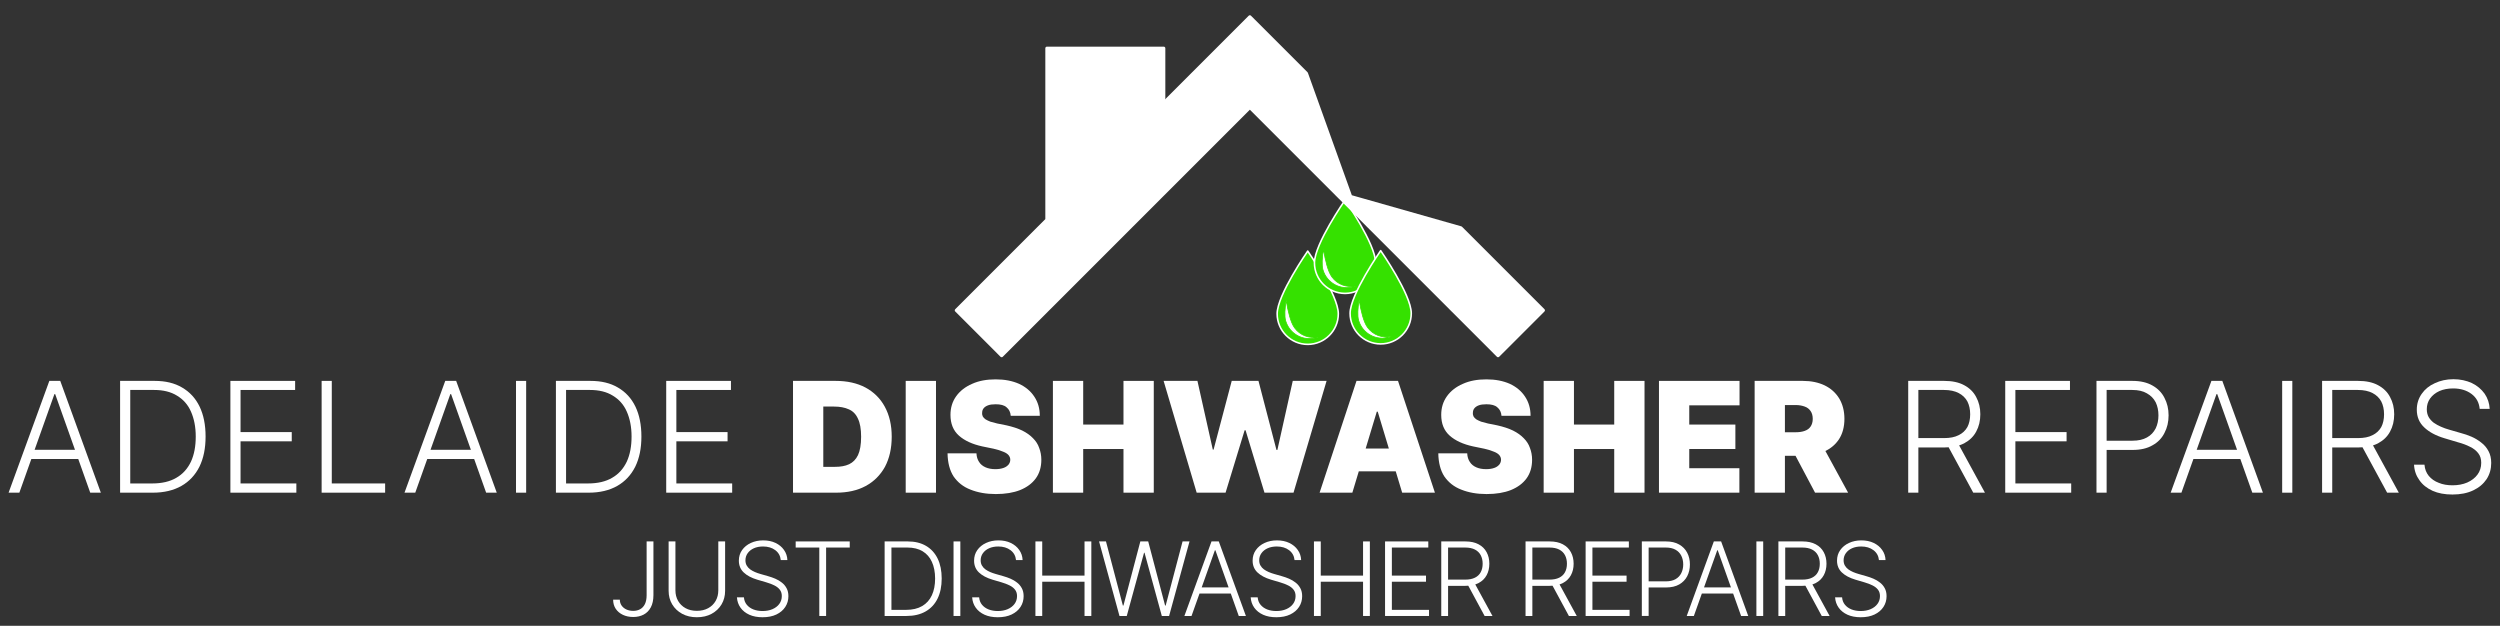 <svg xmlns="http://www.w3.org/2000/svg" xmlns:xlink="http://www.w3.org/1999/xlink" xmlns:serif="http://www.serif.com/" width="100%" height="100%" viewBox="0 0 3252 814" xml:space="preserve" style="fill-rule:evenodd;clip-rule:evenodd;stroke-linecap:round;stroke-linejoin:round;stroke-miterlimit:1.5;"><rect x="0" y="0" width="3252" height="814" fill="#333333" stroke="none"/>  <rect id="Artboard1" x="0" y="0" width="3251.84" height="813.917" style="fill:none;"></rect>  <g>    <g transform="matrix(6.463,0,0,6.463,-612.063,313.614)">      <g transform="matrix(30.946,0,0,30.946,95.565,50.636)">        <path d="M0.098,-0l-0.07,-0l0.265,-0.727l0.071,-0l0.264,0.727l-0.069,-0l-0.228,-0.641l-0.005,0l-0.228,0.641Zm0.05,-0.279l0.361,0l-0,0.06l-0.361,-0l-0,-0.06Z" style="fill:#fff;fill-rule:nonzero;"></path>      </g>      <g transform="matrix(30.946,0,0,30.946,115.873,50.636)">        <path d="M0.31,-0l-0.213,-0l-0,-0.727l0.225,-0c0.07,-0 0.129,0.014 0.178,0.043c0.05,0.029 0.088,0.07 0.114,0.124c0.026,0.054 0.039,0.119 0.039,0.195c0,0.076 -0.013,0.141 -0.04,0.196c-0.027,0.054 -0.066,0.096 -0.117,0.125c-0.051,0.029 -0.113,0.044 -0.186,0.044Zm-0.147,-0.06l0.143,0c0.062,0 0.115,-0.012 0.157,-0.037c0.042,-0.024 0.073,-0.059 0.095,-0.105c0.021,-0.046 0.031,-0.1 0.031,-0.163c-0,-0.063 -0.011,-0.117 -0.031,-0.162c-0.02,-0.046 -0.051,-0.08 -0.091,-0.104c-0.04,-0.025 -0.09,-0.037 -0.148,-0.037l-0.156,0l-0,0.608Z" style="fill:#fff;fill-rule:nonzero;"></path>      </g>      <g transform="matrix(30.946,0,0,30.946,138.072,50.636)">        <path d="M0.097,-0l-0,-0.727l0.421,-0l0,0.059l-0.355,0l-0,0.274l0.333,0l0,0.06l-0.333,-0l-0,0.274l0.363,0l-0,0.06l-0.429,-0Z" style="fill:#fff;fill-rule:nonzero;"></path>      </g>      <g transform="matrix(30.946,0,0,30.946,156.435,50.636)">        <path d="M0.097,-0l-0,-0.727l0.066,-0l-0,0.667l0.347,0l-0,0.06l-0.413,-0Z" style="fill:#fff;fill-rule:nonzero;"></path>      </g>      <g transform="matrix(30.946,0,0,30.946,175.249,50.636)">        <path d="M0.098,-0l-0.07,-0l0.265,-0.727l0.071,-0l0.264,0.727l-0.069,-0l-0.228,-0.641l-0.005,0l-0.228,0.641Zm0.05,-0.279l0.361,0l-0,0.06l-0.361,-0l-0,-0.06Z" style="fill:#fff;fill-rule:nonzero;"></path>      </g>      <g transform="matrix(30.946,0,0,30.946,195.557,50.636)">        <rect x="0.097" y="-0.727" width="0.066" height="0.727" style="fill:#fff;fill-rule:nonzero;"></rect>      </g>      <g transform="matrix(30.946,0,0,30.946,203.59,50.636)">        <path d="M0.31,-0l-0.213,-0l-0,-0.727l0.225,-0c0.07,-0 0.129,0.014 0.178,0.043c0.05,0.029 0.088,0.07 0.114,0.124c0.026,0.054 0.039,0.119 0.039,0.195c0,0.076 -0.013,0.141 -0.04,0.196c-0.027,0.054 -0.066,0.096 -0.117,0.125c-0.051,0.029 -0.113,0.044 -0.186,0.044Zm-0.147,-0.06l0.143,0c0.062,0 0.115,-0.012 0.157,-0.037c0.042,-0.024 0.073,-0.059 0.095,-0.105c0.021,-0.046 0.031,-0.1 0.031,-0.163c-0,-0.063 -0.011,-0.117 -0.031,-0.162c-0.02,-0.046 -0.051,-0.08 -0.091,-0.104c-0.04,-0.025 -0.09,-0.037 -0.148,-0.037l-0.156,0l-0,0.608Z" style="fill:#fff;fill-rule:nonzero;"></path>      </g>      <g transform="matrix(30.946,0,0,30.946,225.789,50.636)">        <path d="M0.097,-0l-0,-0.727l0.421,-0l0,0.059l-0.355,0l-0,0.274l0.333,0l0,0.06l-0.333,-0l-0,0.274l0.363,0l-0,0.06l-0.429,-0Z" style="fill:#fff;fill-rule:nonzero;"></path>      </g>      <g transform="matrix(30.946,0,0,30.946,252.856,50.636)">        <path d="M0.327,-0l-0.28,-0l-0,-0.727l0.277,-0c0.075,-0 0.139,0.014 0.194,0.043c0.054,0.029 0.097,0.071 0.126,0.125c0.03,0.055 0.045,0.12 0.045,0.195c-0,0.076 -0.015,0.141 -0.044,0.196c-0.03,0.054 -0.072,0.096 -0.126,0.125c-0.054,0.029 -0.118,0.043 -0.192,0.043Zm-0.083,-0.168l0.076,0c0.036,0 0.066,-0.005 0.092,-0.017c0.025,-0.012 0.045,-0.032 0.058,-0.06c0.013,-0.028 0.02,-0.068 0.02,-0.119c0,-0.05 -0.007,-0.09 -0.021,-0.118c-0.013,-0.029 -0.033,-0.049 -0.059,-0.06c-0.026,-0.012 -0.058,-0.018 -0.096,-0.018l-0.07,0l0,0.392Z" style="fill:#fff;fill-rule:nonzero;"></path>      </g>      <g transform="matrix(30.946,0,0,30.946,275.538,50.636)">        <rect x="0.047" y="-0.727" width="0.197" height="0.727" style="fill:#fff;fill-rule:nonzero;"></rect>      </g>      <g transform="matrix(30.946,0,0,30.946,284.549,50.636)">        <path d="M0.439,-0.5c-0.002,-0.024 -0.011,-0.042 -0.027,-0.055c-0.015,-0.014 -0.039,-0.02 -0.071,-0.02c-0.02,-0 -0.037,0.002 -0.05,0.007c-0.013,0.005 -0.022,0.011 -0.029,0.02c-0.006,0.008 -0.009,0.017 -0.009,0.028c-0.001,0.009 0.001,0.017 0.004,0.024c0.004,0.007 0.01,0.013 0.018,0.019c0.008,0.005 0.019,0.01 0.031,0.015c0.013,0.004 0.028,0.008 0.045,0.012l0.06,0.012c0.04,0.009 0.074,0.02 0.103,0.034c0.028,0.014 0.052,0.031 0.07,0.05c0.018,0.018 0.032,0.039 0.04,0.063c0.009,0.023 0.014,0.049 0.014,0.077c-0,0.047 -0.012,0.088 -0.036,0.121c-0.024,0.033 -0.058,0.058 -0.102,0.076c-0.043,0.017 -0.096,0.026 -0.158,0.026c-0.063,-0 -0.118,-0.01 -0.165,-0.029c-0.047,-0.018 -0.083,-0.047 -0.11,-0.086c-0.025,-0.039 -0.038,-0.089 -0.039,-0.15l0.188,0c0.001,0.023 0.007,0.041 0.017,0.056c0.01,0.016 0.024,0.027 0.042,0.035c0.018,0.008 0.039,0.012 0.064,0.012c0.022,-0 0.039,-0.003 0.053,-0.008c0.015,-0.005 0.025,-0.013 0.033,-0.022c0.007,-0.009 0.011,-0.02 0.011,-0.031c-0,-0.012 -0.004,-0.021 -0.011,-0.03c-0.007,-0.008 -0.018,-0.016 -0.034,-0.022c-0.016,-0.007 -0.037,-0.014 -0.064,-0.02l-0.073,-0.015c-0.064,-0.014 -0.115,-0.037 -0.152,-0.07c-0.037,-0.033 -0.055,-0.078 -0.055,-0.135c-0,-0.046 0.012,-0.086 0.037,-0.121c0.025,-0.035 0.06,-0.062 0.104,-0.081c0.044,-0.02 0.095,-0.029 0.153,-0.029c0.059,-0 0.109,0.01 0.152,0.029c0.043,0.02 0.076,0.048 0.099,0.083c0.024,0.036 0.036,0.077 0.036,0.125l-0.189,0Z" style="fill:#fff;fill-rule:nonzero;"></path>      </g>      <g transform="matrix(30.946,0,0,30.946,305.165,50.636)">        <path d="M0.047,-0l-0,-0.727l0.197,-0l0,0.284l0.262,-0l-0,-0.284l0.197,-0l0,0.727l-0.197,-0l-0,-0.284l-0.262,-0l0,0.284l-0.197,-0Z" style="fill:#fff;fill-rule:nonzero;"></path>      </g>      <g transform="matrix(30.946,0,0,30.946,328.375,50.636)">        <path d="M0.232,-0l-0.215,-0.727l0.22,-0l0.1,0.447l0.005,0l0.118,-0.447l0.174,-0l0.117,0.449l0.006,-0l0.1,-0.449l0.22,-0l-0.215,0.727l-0.189,-0l-0.123,-0.406l-0.006,-0l-0.124,0.406l-0.188,-0Z" style="fill:#fff;fill-rule:nonzero;"></path>      </g>      <g transform="matrix(30.946,0,0,30.946,359.585,50.636)">        <path d="M0.236,-0l-0.213,-0l0.24,-0.727l0.27,-0l0.24,0.727l-0.213,-0l-0.159,-0.527l-0.006,0l-0.159,0.527Zm-0.04,-0.287l0.401,0l-0,0.148l-0.401,-0l0,-0.148Z" style="fill:#fff;fill-rule:nonzero;"></path>      </g>      <g transform="matrix(30.946,0,0,30.946,383.322,50.636)">        <path d="M0.439,-0.5c-0.002,-0.024 -0.011,-0.042 -0.027,-0.055c-0.015,-0.014 -0.039,-0.02 -0.071,-0.02c-0.02,-0 -0.037,0.002 -0.05,0.007c-0.013,0.005 -0.022,0.011 -0.029,0.02c-0.006,0.008 -0.009,0.017 -0.009,0.028c-0.001,0.009 0.001,0.017 0.004,0.024c0.004,0.007 0.01,0.013 0.018,0.019c0.008,0.005 0.019,0.01 0.031,0.015c0.013,0.004 0.028,0.008 0.045,0.012l0.06,0.012c0.04,0.009 0.074,0.02 0.103,0.034c0.028,0.014 0.052,0.031 0.07,0.05c0.018,0.018 0.032,0.039 0.04,0.063c0.009,0.023 0.014,0.049 0.014,0.077c-0,0.047 -0.012,0.088 -0.036,0.121c-0.024,0.033 -0.058,0.058 -0.102,0.076c-0.043,0.017 -0.096,0.026 -0.158,0.026c-0.063,-0 -0.118,-0.01 -0.165,-0.029c-0.047,-0.018 -0.083,-0.047 -0.11,-0.086c-0.025,-0.039 -0.038,-0.089 -0.039,-0.15l0.188,0c0.001,0.023 0.007,0.041 0.017,0.056c0.01,0.016 0.024,0.027 0.042,0.035c0.018,0.008 0.039,0.012 0.064,0.012c0.022,-0 0.039,-0.003 0.053,-0.008c0.015,-0.005 0.025,-0.013 0.033,-0.022c0.007,-0.009 0.011,-0.02 0.011,-0.031c-0,-0.012 -0.004,-0.021 -0.011,-0.03c-0.007,-0.008 -0.018,-0.016 -0.034,-0.022c-0.016,-0.007 -0.037,-0.014 -0.064,-0.02l-0.073,-0.015c-0.064,-0.014 -0.115,-0.037 -0.152,-0.07c-0.037,-0.033 -0.055,-0.078 -0.055,-0.135c-0,-0.046 0.012,-0.086 0.037,-0.121c0.025,-0.035 0.06,-0.062 0.104,-0.081c0.044,-0.02 0.095,-0.029 0.153,-0.029c0.059,-0 0.109,0.01 0.152,0.029c0.043,0.02 0.076,0.048 0.099,0.083c0.024,0.036 0.036,0.077 0.036,0.125l-0.189,0Z" style="fill:#fff;fill-rule:nonzero;"></path>      </g>      <g transform="matrix(30.946,0,0,30.946,403.938,50.636)">        <path d="M0.047,-0l-0,-0.727l0.197,-0l0,0.284l0.262,-0l-0,-0.284l0.197,-0l0,0.727l-0.197,-0l-0,-0.284l-0.262,-0l0,0.284l-0.197,-0Z" style="fill:#fff;fill-rule:nonzero;"></path>      </g>      <g transform="matrix(30.946,0,0,30.946,427.147,50.636)">        <path d="M0.047,-0l-0,-0.727l0.524,-0l0,0.159l-0.327,-0l0,0.125l0.3,-0l0,0.159l-0.3,-0l0,0.125l0.326,-0l-0,0.159l-0.523,-0Z" style="fill:#fff;fill-rule:nonzero;"></path>      </g>      <g transform="matrix(30.946,0,0,30.946,446.401,50.636)">        <path d="M0.047,-0l-0,-0.727l0.314,-0c0.054,-0 0.101,0.01 0.141,0.029c0.041,0.02 0.072,0.048 0.095,0.085c0.022,0.037 0.034,0.081 0.034,0.133c-0,0.052 -0.012,0.096 -0.035,0.132c-0.023,0.035 -0.055,0.062 -0.097,0.081c-0.041,0.018 -0.09,0.027 -0.145,0.027l-0.188,-0l0,-0.153l0.148,-0c0.023,-0 0.043,-0.003 0.059,-0.009c0.017,-0.006 0.029,-0.015 0.038,-0.028c0.009,-0.013 0.014,-0.03 0.014,-0.05c-0,-0.021 -0.005,-0.038 -0.014,-0.051c-0.009,-0.013 -0.021,-0.023 -0.038,-0.029c-0.016,-0.006 -0.036,-0.01 -0.059,-0.01l-0.07,0l0,0.57l-0.197,-0Zm0.426,-0.334l0.182,0.334l-0.215,-0l-0.177,-0.334l0.21,0Z" style="fill:#fff;fill-rule:nonzero;"></path>      </g>      <g transform="matrix(30.946,0,0,30.946,475.764,50.636)">        <path d="M0.097,-0l-0,-0.727l0.234,-0c0.052,-0 0.095,0.009 0.13,0.028c0.034,0.018 0.061,0.044 0.078,0.077c0.018,0.033 0.027,0.07 0.027,0.112c-0,0.043 -0.009,0.08 -0.027,0.113c-0.017,0.032 -0.043,0.057 -0.078,0.076c-0.035,0.018 -0.077,0.027 -0.129,0.027l-0.2,-0l0,-0.061l0.199,0c0.037,0 0.069,-0.006 0.094,-0.019c0.025,-0.012 0.044,-0.03 0.057,-0.053c0.012,-0.023 0.018,-0.051 0.018,-0.083c0,-0.031 -0.006,-0.059 -0.018,-0.083c-0.013,-0.024 -0.032,-0.042 -0.057,-0.055c-0.025,-0.013 -0.057,-0.02 -0.095,-0.02l-0.167,0l-0,0.668l-0.066,-0Zm0.32,-0.328l0.179,0.328l-0.076,-0l-0.178,-0.328l0.075,-0Z" style="fill:#fff;fill-rule:nonzero;"></path>      </g>      <g transform="matrix(30.946,0,0,30.946,495.292,50.636)">        <path d="M0.097,-0l-0,-0.727l0.421,-0l0,0.059l-0.355,0l-0,0.274l0.333,0l0,0.06l-0.333,-0l-0,0.274l0.363,0l-0,0.06l-0.429,-0Z" style="fill:#fff;fill-rule:nonzero;"></path>      </g>      <g transform="matrix(30.946,0,0,30.946,513.656,50.636)">        <path d="M0.097,-0l-0,-0.727l0.234,-0c0.052,-0 0.095,0.01 0.13,0.03c0.034,0.019 0.061,0.046 0.078,0.08c0.018,0.034 0.027,0.072 0.027,0.114c-0,0.043 -0.009,0.081 -0.027,0.115c-0.017,0.034 -0.043,0.061 -0.078,0.08c-0.034,0.02 -0.077,0.03 -0.129,0.03l-0.184,-0l-0,-0.06l0.183,0c0.038,0 0.069,-0.007 0.094,-0.021c0.026,-0.014 0.044,-0.034 0.057,-0.059c0.012,-0.025 0.018,-0.053 0.018,-0.085c0,-0.032 -0.006,-0.06 -0.018,-0.085c-0.013,-0.025 -0.032,-0.044 -0.057,-0.058c-0.025,-0.015 -0.057,-0.022 -0.095,-0.022l-0.167,0l-0,0.668l-0.066,-0Z" style="fill:#fff;fill-rule:nonzero;"></path>      </g>      <g transform="matrix(30.946,0,0,30.946,530.722,50.636)">        <path d="M0.098,-0l-0.07,-0l0.265,-0.727l0.071,-0l0.264,0.727l-0.069,-0l-0.228,-0.641l-0.005,0l-0.228,0.641Zm0.05,-0.279l0.361,0l-0,0.06l-0.361,-0l-0,-0.06Z" style="fill:#fff;fill-rule:nonzero;"></path>      </g>      <g transform="matrix(30.946,0,0,30.946,551.03,50.636)">        <rect x="0.097" y="-0.727" width="0.066" height="0.727" style="fill:#fff;fill-rule:nonzero;"></rect>      </g>      <g transform="matrix(30.946,0,0,30.946,559.064,50.636)">        <path d="M0.097,-0l-0,-0.727l0.234,-0c0.052,-0 0.095,0.009 0.13,0.028c0.034,0.018 0.061,0.044 0.078,0.077c0.018,0.033 0.027,0.07 0.027,0.112c-0,0.043 -0.009,0.08 -0.027,0.113c-0.017,0.032 -0.043,0.057 -0.078,0.076c-0.035,0.018 -0.077,0.027 -0.129,0.027l-0.2,-0l0,-0.061l0.199,0c0.037,0 0.069,-0.006 0.094,-0.019c0.025,-0.012 0.044,-0.03 0.057,-0.053c0.012,-0.023 0.018,-0.051 0.018,-0.083c0,-0.031 -0.006,-0.059 -0.018,-0.083c-0.013,-0.024 -0.032,-0.042 -0.057,-0.055c-0.025,-0.013 -0.057,-0.02 -0.095,-0.02l-0.167,0l-0,0.668l-0.066,-0Zm0.32,-0.328l0.179,0.328l-0.076,-0l-0.178,-0.328l0.075,-0Z" style="fill:#fff;fill-rule:nonzero;"></path>      </g>      <g transform="matrix(30.946,0,0,30.946,578.592,50.636)">        <path d="M0.491,-0.545c-0.004,-0.041 -0.021,-0.073 -0.053,-0.097c-0.032,-0.024 -0.072,-0.036 -0.12,-0.036c-0.034,0 -0.064,0.006 -0.089,0.017c-0.026,0.012 -0.046,0.028 -0.061,0.049c-0.014,0.02 -0.021,0.043 -0.021,0.069c-0,0.02 0.004,0.036 0.012,0.051c0.008,0.014 0.02,0.027 0.033,0.037c0.015,0.01 0.03,0.019 0.047,0.026c0.018,0.008 0.035,0.014 0.053,0.019l0.076,0.022c0.023,0.006 0.047,0.014 0.07,0.024c0.023,0.01 0.044,0.023 0.063,0.038c0.02,0.015 0.035,0.033 0.047,0.055c0.012,0.022 0.018,0.048 0.018,0.078c-0,0.039 -0.01,0.074 -0.03,0.105c-0.021,0.031 -0.049,0.055 -0.087,0.073c-0.038,0.018 -0.083,0.027 -0.135,0.027c-0.05,0 -0.093,-0.008 -0.129,-0.024c-0.037,-0.017 -0.065,-0.039 -0.086,-0.069c-0.021,-0.029 -0.033,-0.062 -0.035,-0.101l0.068,0c0.002,0.029 0.012,0.053 0.028,0.073c0.017,0.02 0.038,0.035 0.065,0.045c0.026,0.011 0.056,0.016 0.089,0.016c0.036,-0 0.068,-0.006 0.096,-0.018c0.029,-0.013 0.051,-0.03 0.067,-0.052c0.016,-0.022 0.024,-0.047 0.024,-0.076c0,-0.025 -0.006,-0.045 -0.019,-0.062c-0.013,-0.017 -0.03,-0.031 -0.053,-0.042c-0.023,-0.012 -0.05,-0.022 -0.08,-0.03l-0.087,-0.026c-0.057,-0.017 -0.101,-0.041 -0.132,-0.071c-0.032,-0.03 -0.048,-0.068 -0.048,-0.115c0,-0.039 0.011,-0.073 0.032,-0.103c0.021,-0.03 0.049,-0.053 0.085,-0.069c0.036,-0.017 0.076,-0.026 0.121,-0.026c0.045,0 0.085,0.009 0.12,0.025c0.035,0.017 0.062,0.04 0.083,0.069c0.02,0.029 0.031,0.062 0.033,0.099l-0.065,-0Z" style="fill:#fff;fill-rule:nonzero;"></path>      </g>    </g>  </g>  <g>    <g>      <g>        <path d="M1701.09,326.616c0,-0 -39.777,57.089 -39.777,81.556c-0,21.954 17.824,39.778 39.777,39.778c21.954,0 39.778,-17.824 39.778,-39.778c0,-24.467 -39.778,-81.556 -39.778,-81.556Z" style="fill:#35e100;stroke:#fff;stroke-width:2.08px;"></path>        <path d="M1673.08,390.693c-1.767,10.57 -2.469,20.549 -0.63,26.794c5,16.977 22.843,26.7 39.819,21.7c0.86,-0.253 1.702,-0.54 2.523,-0.857c-11.342,2.318 -23.523,-1.943 -30.799,-11.893c-5.149,-7.041 -8.627,-21.567 -10.913,-35.744Z" style="fill:#fff;stroke:#35e100;stroke-width:1.02px;"></path>      </g>      <g>        <path d="M1749.61,260.324c0,0 -39.777,57.09 -39.777,81.557c-0,21.954 17.824,39.777 39.777,39.777c21.954,0 39.778,-17.823 39.778,-39.777c0,-24.467 -39.778,-81.557 -39.778,-81.557Z" style="fill:#35e100;stroke:#fff;stroke-width:2.08px;"></path>        <path d="M1721.6,324.402c-1.767,10.569 -2.469,20.549 -0.63,26.793c5,16.977 22.843,26.7 39.819,21.7c0.86,-0.253 1.702,-0.539 2.523,-0.857c-11.342,2.318 -23.523,-1.943 -30.799,-11.892c-5.149,-7.042 -8.627,-21.568 -10.913,-35.744Z" style="fill:#fff;stroke:#35e100;stroke-width:1.02px;"></path>      </g>      <g>        <path d="M1795.99,326.041c-0,-0 -39.778,57.089 -39.778,81.556c-0,21.954 17.824,39.778 39.778,39.778c21.954,0 39.777,-17.824 39.777,-39.778c0,-24.467 -39.777,-81.556 -39.777,-81.556Z" style="fill:#35e100;stroke:#fff;stroke-width:2.08px;"></path>        <path d="M1767.97,390.118c-1.767,10.57 -2.469,20.549 -0.63,26.794c5.001,16.977 22.843,26.7 39.82,21.7c0.859,-0.253 1.701,-0.54 2.523,-0.857c-11.343,2.318 -23.524,-1.943 -30.8,-11.893c-5.149,-7.041 -8.627,-21.567 -10.913,-35.744Z" style="fill:#fff;stroke:#35e100;stroke-width:1.02px;"></path>      </g>    </g>    <path d="M1302.95,462.62l-58.925,-58.925l381.778,-381.778l73.558,73.558l57.516,160.201l143.444,40.759l107.259,107.26l-58.925,58.925l-322.852,-322.852l-322.853,322.852Z" style="fill:#fff;stroke:#fff;stroke-width:4.17px;"></path>    <path d="M1513.78,62.758l0,116.649l-74.987,104.528l-76.947,0l-0,-221.177l151.934,0Z" style="fill:#fff;stroke:#fff;stroke-width:4.17px;"></path>  </g>  <path d="M841.136,704.287l8.854,-0l-0,69.934c-0.032,6.313 -1.168,11.584 -3.409,15.814c-2.241,4.198 -5.335,7.339 -9.281,9.422c-3.945,2.084 -8.475,3.125 -13.589,3.125c-5.019,0 -9.501,-0.931 -13.447,-2.793c-3.945,-1.863 -7.055,-4.482 -9.327,-7.86c-2.241,-3.378 -3.362,-7.339 -3.362,-11.884l8.712,-0c0,2.872 0.758,5.413 2.273,7.623c1.515,2.178 3.583,3.882 6.203,5.113c2.651,1.231 5.634,1.847 8.948,1.847c3.441,-0 6.456,-0.726 9.044,-2.178c2.62,-1.452 4.672,-3.678 6.155,-6.676c1.484,-3.031 2.226,-6.882 2.226,-11.553l-0,-69.934Z" style="fill:#fff;fill-rule:nonzero;"></path>  <path d="M934.378,704.287l8.854,-0l0,64.205c0,6.597 -1.547,12.5 -4.64,17.708c-3.093,5.177 -7.402,9.264 -12.926,12.263c-5.492,2.967 -11.885,4.451 -19.176,4.451c-7.26,-0 -13.652,-1.5 -19.176,-4.498c-5.524,-2.999 -9.833,-7.087 -12.926,-12.264c-3.094,-5.176 -4.641,-11.063 -4.641,-17.66l0,-64.205l8.855,-0l-0,63.589c-0,5.145 1.152,9.738 3.456,13.778c2.304,4.009 5.54,7.166 9.706,9.47c4.199,2.304 9.107,3.457 14.726,3.457c5.618,-0 10.527,-1.153 14.725,-3.457c4.198,-2.304 7.434,-5.461 9.707,-9.47c2.304,-4.04 3.456,-8.633 3.456,-13.778l0,-63.589Z" style="fill:#fff;fill-rule:nonzero;"></path>  <path d="M1015.64,728.529c-0.536,-5.397 -2.92,-9.69 -7.149,-12.878c-4.23,-3.189 -9.549,-4.783 -15.957,-4.783c-4.514,0 -8.491,0.774 -11.932,2.32c-3.409,1.547 -6.092,3.694 -8.049,6.44c-1.925,2.715 -2.888,5.808 -2.888,9.28c-0,2.557 0.552,4.798 1.657,6.724c1.105,1.925 2.589,3.582 4.451,4.971c1.894,1.358 3.977,2.526 6.25,3.504c2.304,0.979 4.624,1.799 6.96,2.462l10.227,2.936c3.094,0.852 6.187,1.941 9.281,3.267c3.093,1.326 5.918,2.999 8.475,5.019c2.588,1.988 4.656,4.435 6.203,7.339c1.578,2.872 2.367,6.329 2.367,10.369c0,5.177 -1.341,9.833 -4.024,13.968c-2.684,4.135 -6.535,7.418 -11.554,9.848c-5.018,2.399 -11.032,3.599 -18.039,3.599c-6.598,-0 -12.327,-1.089 -17.188,-3.267c-4.861,-2.21 -8.68,-5.256 -11.458,-9.138c-2.778,-3.883 -4.34,-8.381 -4.688,-13.495l9.091,0c0.316,3.82 1.579,7.055 3.788,9.707c2.21,2.651 5.082,4.671 8.618,6.06c3.535,1.358 7.481,2.036 11.837,2.036c4.829,0 9.122,-0.805 12.879,-2.415c3.787,-1.641 6.755,-3.914 8.901,-6.818c2.178,-2.935 3.267,-6.344 3.267,-10.227c0,-3.283 -0.852,-6.029 -2.557,-8.239c-1.704,-2.241 -4.088,-4.119 -7.149,-5.634c-3.031,-1.515 -6.55,-2.857 -10.559,-4.025l-11.6,-3.409c-7.608,-2.273 -13.511,-5.413 -17.709,-9.422c-4.198,-4.009 -6.297,-9.123 -6.297,-15.341c-0,-5.208 1.389,-9.785 4.167,-13.731c2.809,-3.977 6.597,-7.071 11.363,-9.28c4.798,-2.242 10.18,-3.362 16.146,-3.362c6.029,-0 11.364,1.105 16.004,3.314c4.64,2.21 8.317,5.256 11.032,9.139c2.746,3.851 4.214,8.238 4.403,13.162l-8.57,0Z" style="fill:#fff;fill-rule:nonzero;"></path>  <path d="M1035.02,712.242l0,-7.955l70.313,-0l-0,7.955l-30.73,-0l0,89.015l-8.854,-0l0,-89.015l-30.729,-0Z" style="fill:#fff;fill-rule:nonzero;"></path>  <path d="M1179.13,801.257l-28.409,-0l-0,-96.97l30.114,-0c9.248,-0 17.156,1.925 23.721,5.776c6.597,3.851 11.648,9.375 15.152,16.572c3.503,7.197 5.255,15.831 5.255,25.9c0,10.164 -1.799,18.892 -5.397,26.184c-3.567,7.26 -8.776,12.831 -15.625,16.714c-6.819,3.882 -15.089,5.824 -24.811,5.824Zm-19.555,-7.955l19.034,0c8.334,0 15.31,-1.641 20.928,-4.924c5.619,-3.283 9.833,-7.97 12.642,-14.063c2.81,-6.092 4.214,-13.352 4.214,-21.78c-0.031,-8.365 -1.42,-15.562 -4.166,-21.591c-2.715,-6.029 -6.755,-10.653 -12.122,-13.873c-5.334,-3.22 -11.931,-4.829 -19.791,-4.829l-20.739,-0l0,81.06Z" style="fill:#fff;fill-rule:nonzero;"></path>  <rect x="1240.36" y="704.287" width="8.854" height="96.97" style="fill:#fff;fill-rule:nonzero;"></rect>  <path d="M1321.63,728.529c-0.536,-5.397 -2.92,-9.69 -7.149,-12.878c-4.23,-3.189 -9.549,-4.783 -15.957,-4.783c-4.514,0 -8.491,0.774 -11.932,2.32c-3.409,1.547 -6.092,3.694 -8.049,6.44c-1.925,2.715 -2.888,5.808 -2.888,9.28c-0,2.557 0.552,4.798 1.657,6.724c1.105,1.925 2.588,3.582 4.451,4.971c1.894,1.358 3.977,2.526 6.25,3.504c2.304,0.979 4.624,1.799 6.96,2.462l10.227,2.936c3.094,0.852 6.187,1.941 9.281,3.267c3.093,1.326 5.918,2.999 8.475,5.019c2.588,1.988 4.656,4.435 6.203,7.339c1.578,2.872 2.367,6.329 2.367,10.369c-0,5.177 -1.342,9.833 -4.025,13.968c-2.683,4.135 -6.534,7.418 -11.553,9.848c-5.019,2.399 -11.032,3.599 -18.039,3.599c-6.598,-0 -12.327,-1.089 -17.188,-3.267c-4.861,-2.21 -8.68,-5.256 -11.458,-9.138c-2.778,-3.883 -4.341,-8.381 -4.688,-13.495l9.091,0c0.316,3.82 1.578,7.055 3.788,9.707c2.21,2.651 5.082,4.671 8.617,6.06c3.536,1.358 7.482,2.036 11.838,2.036c4.829,0 9.122,-0.805 12.878,-2.415c3.788,-1.641 6.755,-3.914 8.902,-6.818c2.178,-2.935 3.267,-6.344 3.267,-10.227c-0,-3.283 -0.852,-6.029 -2.557,-8.239c-1.704,-2.241 -4.088,-4.119 -7.15,-5.634c-3.03,-1.515 -6.549,-2.857 -10.558,-4.025l-11.601,-3.409c-7.607,-2.273 -13.51,-5.413 -17.708,-9.422c-4.198,-4.009 -6.297,-9.123 -6.297,-15.341c-0,-5.208 1.389,-9.785 4.166,-13.731c2.81,-3.977 6.598,-7.071 11.364,-9.28c4.798,-2.242 10.18,-3.362 16.146,-3.362c6.029,-0 11.363,1.105 16.004,3.314c4.64,2.21 8.317,5.256 11.032,9.139c2.746,3.851 4.214,8.238 4.403,13.162l-8.57,0Z" style="fill:#fff;fill-rule:nonzero;"></path>  <path d="M1346.88,801.257l0,-96.97l8.854,-0l0,44.46l55.019,0l0,-44.46l8.854,-0l0,96.97l-8.854,-0l0,-44.555l-55.019,-0l0,44.555l-8.854,-0Z" style="fill:#fff;fill-rule:nonzero;"></path>  <path d="M1456.22,801.257l-26.562,-96.97l8.996,-0l21.969,83.381l0.758,-0l21.97,-83.381l10.227,-0l21.97,83.381l0.757,-0l21.97,-83.381l9.044,-0l-26.563,96.97l-9.47,-0l-22.49,-82.245l-0.616,0l-22.49,82.245l-9.47,-0Z" style="fill:#fff;fill-rule:nonzero;"></path>  <path d="M1549.93,801.257l-9.28,-0l35.274,-96.97l9.47,-0l35.275,96.97l-9.281,-0l-30.397,-85.464l-0.663,-0l-30.398,85.464Zm6.676,-37.169l48.106,0l0,7.955l-48.106,-0l0,-7.955Z" style="fill:#fff;fill-rule:nonzero;"></path>  <path d="M1683.94,728.529c-0.536,-5.397 -2.919,-9.69 -7.149,-12.878c-4.23,-3.189 -9.549,-4.783 -15.957,-4.783c-4.514,0 -8.491,0.774 -11.931,2.32c-3.41,1.547 -6.093,3.694 -8.05,6.44c-1.925,2.715 -2.888,5.808 -2.888,9.28c0,2.557 0.552,4.798 1.657,6.724c1.105,1.925 2.589,3.582 4.451,4.971c1.894,1.358 3.977,2.526 6.25,3.504c2.304,0.979 4.624,1.799 6.96,2.462l10.228,2.936c3.093,0.852 6.186,1.941 9.28,3.267c3.093,1.326 5.918,2.999 8.475,5.019c2.589,1.988 4.656,4.435 6.203,7.339c1.578,2.872 2.367,6.329 2.367,10.369c0,5.177 -1.341,9.833 -4.024,13.968c-2.683,4.135 -6.534,7.418 -11.553,9.848c-5.019,2.399 -11.033,3.599 -18.04,3.599c-6.597,-0 -12.327,-1.089 -17.188,-3.267c-4.861,-2.21 -8.68,-5.256 -11.458,-9.138c-2.778,-3.883 -4.34,-8.381 -4.687,-13.495l9.09,0c0.316,3.82 1.579,7.055 3.788,9.707c2.21,2.651 5.082,4.671 8.618,6.06c3.535,1.358 7.481,2.036 11.837,2.036c4.829,0 9.122,-0.805 12.879,-2.415c3.788,-1.641 6.755,-3.914 8.901,-6.818c2.178,-2.935 3.267,-6.344 3.267,-10.227c0,-3.283 -0.852,-6.029 -2.557,-8.239c-1.704,-2.241 -4.087,-4.119 -7.149,-5.634c-3.031,-1.515 -6.55,-2.857 -10.559,-4.025l-11.6,-3.409c-7.608,-2.273 -13.51,-5.413 -17.709,-9.422c-4.198,-4.009 -6.297,-9.123 -6.297,-15.341c-0,-5.208 1.389,-9.785 4.167,-13.731c2.809,-3.977 6.597,-7.071 11.363,-9.28c4.798,-2.242 10.18,-3.362 16.146,-3.362c6.029,-0 11.364,1.105 16.004,3.314c4.64,2.21 8.317,5.256 11.032,9.139c2.746,3.851 4.214,8.238 4.404,13.162l-8.571,0Z" style="fill:#fff;fill-rule:nonzero;"></path>  <path d="M1709.19,801.257l0,-96.97l8.855,-0l-0,44.46l55.019,0l-0,-44.46l8.854,-0l-0,96.97l-8.854,-0l-0,-44.555l-55.019,-0l-0,44.555l-8.855,-0Z" style="fill:#fff;fill-rule:nonzero;"></path>  <path d="M1801.68,801.257l0,-96.97l56.25,-0l0,7.955l-47.396,-0l0,36.505l44.413,0l0,7.955l-44.413,-0l0,36.6l48.343,0l0,7.955l-57.197,-0Z" style="fill:#fff;fill-rule:nonzero;"></path>  <path d="M1874.8,801.257l-0,-96.97l31.297,-0c6.881,-0 12.626,1.247 17.235,3.74c4.64,2.463 8.128,5.887 10.464,10.275c2.367,4.356 3.551,9.359 3.551,15.01c-0,5.65 -1.184,10.637 -3.551,14.962c-2.336,4.324 -5.808,7.702 -10.417,10.132c-4.608,2.431 -10.322,3.646 -17.14,3.646l-26.657,0l-0,-8.096l26.42,-0c5.051,-0 9.249,-0.837 12.595,-2.51c3.377,-1.673 5.887,-4.056 7.528,-7.15c1.673,-3.093 2.51,-6.755 2.51,-10.984c-0,-4.23 -0.837,-7.923 -2.51,-11.08c-1.673,-3.188 -4.198,-5.65 -7.575,-7.386c-3.346,-1.736 -7.576,-2.604 -12.69,-2.604l-22.206,-0l-0,89.015l-8.854,-0Zm42.755,-43.75l23.864,43.75l-10.227,-0l-23.627,-43.75l9.99,-0Z" style="fill:#fff;fill-rule:nonzero;"></path>  <path d="M1984.43,801.257l-0,-96.97l31.297,-0c6.882,-0 12.626,1.247 17.235,3.74c4.64,2.463 8.128,5.887 10.464,10.275c2.368,4.356 3.551,9.359 3.551,15.01c0,5.65 -1.183,10.637 -3.551,14.962c-2.336,4.324 -5.808,7.702 -10.417,10.132c-4.608,2.431 -10.322,3.646 -17.14,3.646l-26.657,0l0,-8.096l26.421,-0c5.05,-0 9.248,-0.837 12.594,-2.51c3.378,-1.673 5.887,-4.056 7.529,-7.15c1.673,-3.093 2.509,-6.755 2.509,-10.984c0,-4.23 -0.836,-7.923 -2.509,-11.08c-1.673,-3.188 -4.199,-5.65 -7.576,-7.386c-3.346,-1.736 -7.576,-2.604 -12.69,-2.604l-22.206,-0l0,89.015l-8.854,-0Zm42.756,-43.75l23.863,43.75l-10.227,-0l-23.627,-43.75l9.991,-0Z" style="fill:#fff;fill-rule:nonzero;"></path>  <path d="M2062.57,801.257l0,-96.97l56.25,-0l0,7.955l-47.396,-0l0,36.505l44.413,0l0,7.955l-44.413,-0l0,36.6l48.343,0l0,7.955l-57.197,-0Z" style="fill:#fff;fill-rule:nonzero;"></path>  <path d="M2135.69,801.257l0,-96.97l31.298,-0c6.881,-0 12.626,1.326 17.235,3.977c4.64,2.62 8.128,6.187 10.464,10.701c2.367,4.514 3.551,9.596 3.551,15.246c-0,5.65 -1.168,10.748 -3.504,15.294c-2.336,4.514 -5.808,8.096 -10.417,10.748c-4.608,2.62 -10.337,3.93 -17.187,3.93l-24.621,-0l-0,-7.955l24.384,0c5.082,0 9.296,-0.947 12.642,-2.841c3.346,-1.925 5.84,-4.545 7.481,-7.86c1.673,-3.314 2.51,-7.086 2.51,-11.316c-0,-4.23 -0.837,-8.002 -2.51,-11.316c-1.641,-3.314 -4.151,-5.919 -7.528,-7.813c-3.346,-1.894 -7.592,-2.84 -12.737,-2.84l-22.206,-0l-0,89.015l-8.855,-0Z" style="fill:#fff;fill-rule:nonzero;"></path>  <path d="M2203.37,801.257l-9.281,-0l35.275,-96.97l9.47,-0l35.274,96.97l-9.28,-0l-30.398,-85.464l-0.663,-0l-30.397,85.464Zm6.676,-37.169l48.106,0l-0,7.955l-48.106,-0l-0,-7.955Z" style="fill:#fff;fill-rule:nonzero;"></path>  <rect x="2284.72" y="704.287" width="8.854" height="96.97" style="fill:#fff;fill-rule:nonzero;"></rect>  <path d="M2313.34,801.257l0,-96.97l31.298,-0c6.881,-0 12.626,1.247 17.235,3.74c4.64,2.463 8.128,5.887 10.464,10.275c2.367,4.356 3.551,9.359 3.551,15.01c-0,5.65 -1.184,10.637 -3.551,14.962c-2.336,4.324 -5.808,7.702 -10.417,10.132c-4.609,2.431 -10.322,3.646 -17.14,3.646l-26.657,0l-0,-8.096l26.42,-0c5.051,-0 9.249,-0.837 12.595,-2.51c3.377,-1.673 5.887,-4.056 7.528,-7.15c1.673,-3.093 2.51,-6.755 2.51,-10.984c-0,-4.23 -0.837,-7.923 -2.51,-11.08c-1.673,-3.188 -4.198,-5.65 -7.576,-7.386c-3.346,-1.736 -7.575,-2.604 -12.689,-2.604l-22.206,-0l-0,89.015l-8.855,-0Zm42.756,-43.75l23.864,43.75l-10.228,-0l-23.626,-43.75l9.99,-0Z" style="fill:#fff;fill-rule:nonzero;"></path>  <path d="M2444.13,728.529c-0.536,-5.397 -2.92,-9.69 -7.149,-12.878c-4.23,-3.189 -9.549,-4.783 -15.957,-4.783c-4.514,0 -8.491,0.774 -11.932,2.32c-3.409,1.547 -6.092,3.694 -8.049,6.44c-1.925,2.715 -2.888,5.808 -2.888,9.28c-0,2.557 0.552,4.798 1.657,6.724c1.105,1.925 2.588,3.582 4.451,4.971c1.894,1.358 3.977,2.526 6.25,3.504c2.304,0.979 4.624,1.799 6.96,2.462l10.227,2.936c3.094,0.852 6.187,1.941 9.281,3.267c3.093,1.326 5.918,2.999 8.475,5.019c2.588,1.988 4.656,4.435 6.203,7.339c1.578,2.872 2.367,6.329 2.367,10.369c-0,5.177 -1.342,9.833 -4.025,13.968c-2.683,4.135 -6.534,7.418 -11.553,9.848c-5.019,2.399 -11.032,3.599 -18.039,3.599c-6.598,-0 -12.327,-1.089 -17.188,-3.267c-4.861,-2.21 -8.68,-5.256 -11.458,-9.138c-2.778,-3.883 -4.341,-8.381 -4.688,-13.495l9.091,0c0.316,3.82 1.578,7.055 3.788,9.707c2.21,2.651 5.082,4.671 8.617,6.06c3.536,1.358 7.482,2.036 11.838,2.036c4.829,0 9.122,-0.805 12.878,-2.415c3.788,-1.641 6.755,-3.914 8.902,-6.818c2.178,-2.935 3.267,-6.344 3.267,-10.227c-0,-3.283 -0.852,-6.029 -2.557,-8.239c-1.704,-2.241 -4.088,-4.119 -7.15,-5.634c-3.03,-1.515 -6.549,-2.857 -10.558,-4.025l-11.601,-3.409c-7.607,-2.273 -13.51,-5.413 -17.708,-9.422c-4.198,-4.009 -6.297,-9.123 -6.297,-15.341c-0,-5.208 1.389,-9.785 4.166,-13.731c2.81,-3.977 6.598,-7.071 11.364,-9.28c4.798,-2.242 10.18,-3.362 16.146,-3.362c6.029,-0 11.363,1.105 16.004,3.314c4.64,2.21 8.317,5.256 11.032,9.139c2.746,3.851 4.214,8.238 4.403,13.162l-8.57,0Z" style="fill:#fff;fill-rule:nonzero;"></path></svg>
